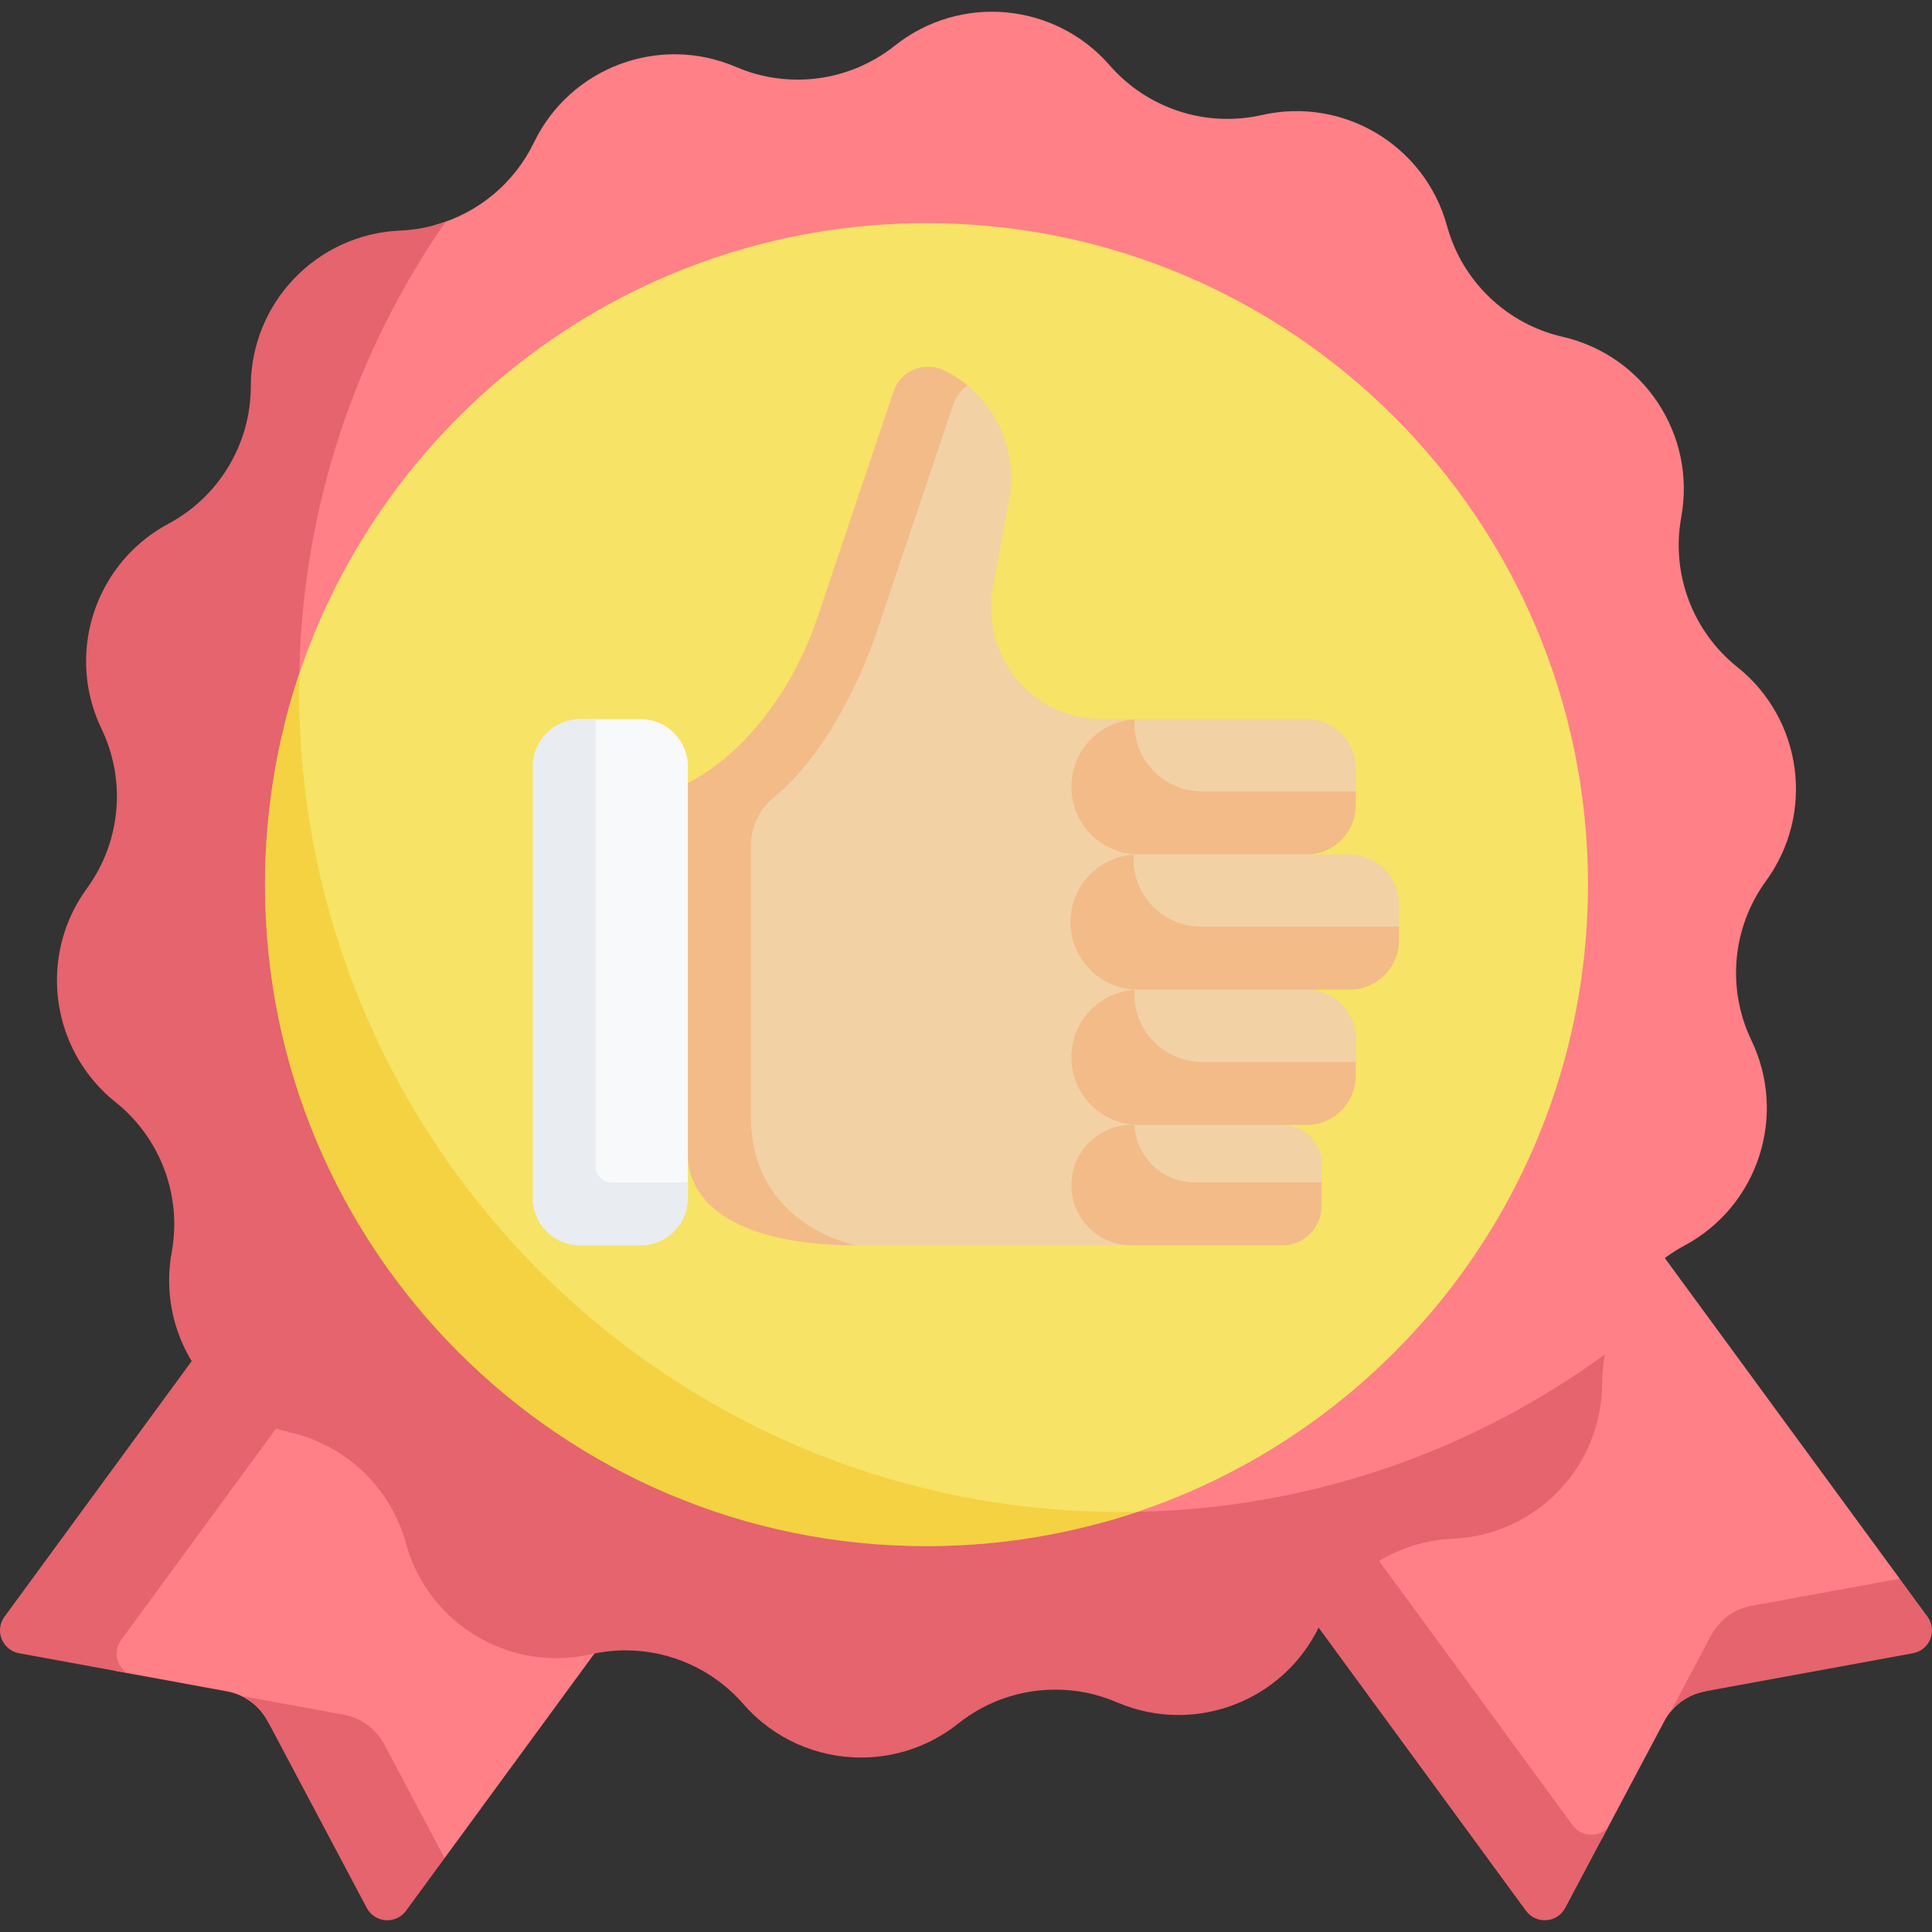 <?xml version="1.0" encoding="UTF-8"?> <svg xmlns="http://www.w3.org/2000/svg" id="Capa_1" height="512" viewBox="0 0 496.995 496.995" width="512"><rect x="0" y="0" width="496.995" height="496.995" fill="#333333" stroke="none"/> <g> <path d="m321.003 393.849 103.286-75.652 64.393 87.914-7.955 7.712c2.603 3.554.593 8.608-3.741 9.402l-38.367 11.86c-4.49.823-8.357 3.655-10.496 7.688l-16.013 30.186-9.797 4.952c-2.065 3.892-7.489 4.285-10.093.73z" fill="#ff8086"></path> <path d="m492.097 425.284-53.48 9.8c-3.52.64-6.65 2.53-8.87 5.25l10.38-19.56c2.14-4.03 6-6.87 10.49-7.69l38.06-6.97 7.16 9.77c2.6 3.55.59 8.6-3.74 9.4z" fill="#e5646e"></path> <path d="m413.527 470.294-10.88 20.51c-2.07 3.89-7.49 4.28-10.1.73l-71.54-97.69 18.3-13.4 65.24 89.09c2.22 3.03 6.49 3.19 8.98.76z" fill="#e5646e"></path> <path d="m175.992 393.849-103.286-75.653-56.889 93.557c-2.603 3.554-.593 8.608 3.741 9.402l9.877 8.625 28.941 5.305c4.49.823 8.357 3.655 10.496 7.688l26.453 40.129c2.065 3.892 7.489 4.285 10.093.73l8.945-5.642z" fill="#ff8086"></path> <path d="m114.367 477.994-9.92 13.54c-2.61 3.55-8.03 3.16-10.1-.73l-25.48-48.03c-1.54-2.89-3.96-5.17-6.87-6.52l26.38 4.83c4.49.82 8.35 3.66 10.49 7.69z" fill="#e5646e"></path> <path d="m32.637 430.364-27.74-5.08c-4.33-.8-6.34-5.85-3.74-9.4l71.55-97.69 22.39 16.4-63.94 87.29c-2.09 2.85-1.2 6.68 1.48 8.48z" fill="#e5646e"></path> <path d="m372.728 385.821c-14.768.638-27.991 9.341-34.419 22.652-9.341 19.344-32.254 27.908-51.993 19.432-13.583-5.832-29.272-3.729-40.838 5.475-16.809 13.376-41.169 11.15-55.275-5.051-9.707-11.148-24.755-16.06-39.17-12.786-20.948 4.758-38.93.183-44.61-20.534-3.909-14.256-15.335-26.211-29.743-29.515l9.787-5.678c-16.757-3.843-35.233-28.527-32.515-43.365l-2.371-.352c2.664-14.54-2.878-29.367-14.425-38.596l2.371.352c-16.781-13.411-22.516-31.638-9.86-48.996l.34-1.017c8.709-11.944 9.809-26.691 3.409-40.016l.34-1.017c-9.3-19.364-3.96-39.292 14.974-49.44l-1.746-.34c13.029-6.983 21.166-20.56 21.182-35.342l1.746.34c.023-21.482 9.101-36.581 30.563-37.509 3.134-.135 8.655-5.84 11.6-6.669 10.931-3.076 20.212-10.703 25.276-21.189 9.341-19.344 32.254-27.908 51.993-19.432 13.583 5.832 29.272 3.729 40.838-5.475 16.809-13.376 41.169-11.15 55.275 5.051 9.707 11.148 24.755 16.06 39.17 12.786 20.948-4.758 41.93 7.817 47.61 28.534 3.909 14.256 15.335 25.21 29.743 28.515 20.938 4.802 34.386 25.235 30.515 46.365-2.664 14.54 2.878 29.367 14.425 38.596 16.781 13.411 20.031 37.656 7.376 55.013-8.709 11.944-10.149 27.708-3.75 41.033 9.3 19.364 1.709 42.618-17.224 52.765-13.029 6.983-21.166 20.56-21.182 35.342-.003 2.685-1.27-4.689-1.777-2.149-3.548 17.785-18.856 31.406-37.635 32.217z" fill="#ff8086"></path> <path d="m412.828 348.434c-.45 2.39-.69 4.84-.69 7.32-.01 10.74-4.25 20.52-11.16 27.74-6.92 7.22-16.52 11.86-27.25 12.33-14.77.64-27.99 9.34-34.42 22.65-6.9 14.29-21.21 22.7-36.17 22.7-5.29 0-10.66-1.05-15.82-3.27-5.09-2.19-10.48-3.26-15.83-3.26-8.93 0-17.78 2.98-25.01 8.74-7.38 5.87-16.2 8.73-24.98 8.73-11.23 0-22.38-4.69-30.29-13.78-7.72-8.87-18.82-13.79-30.28-13.79-2.96 0-5.94.33-8.89 1-2.99.68-5.98 1.01-8.92 1.01-17.7 0-33.82-11.78-38.69-29.54-1.95-7.13-5.79-13.44-10.94-18.37s-11.61-8.5-18.81-10.15c-18.51-4.25-31.17-20.72-31.17-39.09 0-2.4.21-4.83.66-7.27.44-2.41.66-4.83.66-7.23 0-12.08-5.46-23.67-15.09-31.37-9.89-7.91-15.08-19.58-15.08-31.38 0-8.22 2.51-16.51 7.71-23.63 5.1-7 7.71-15.3 7.71-23.66 0-5.91-1.31-11.86-3.96-17.38-2.69-5.6-3.97-11.52-3.97-17.35 0-14.36 7.73-28.2 21.19-35.41 6.52-3.49 11.81-8.63 15.47-14.75 3.67-6.12 5.71-13.2 5.71-20.6.02-10.74 4.25-20.52 11.17-27.74 6.92-7.21 16.51-11.86 27.25-12.32 4.06-.18 8.01-.96 11.72-2.29-23.04 33.12-36.84 73.14-37.67 116.33-5.72 17.03-8.82 35.26-8.82 54.21 0 93.98 76.18 170.17 170.16 170.17 18.96 0 37.2-3.1 54.24-8.83 44.909-.88 86.389-15.77 120.26-40.47z" fill="#e5646e"></path> <path d="m408.496 227.567c0 77.36-51.613 142.696-122.299 163.34-15.203 4.44-29.508-.7-45.701-.66-93.979.232-164.36-65.159-164.36-159.139 0-14.808-6.079-32.716-2.524-46.412 19.004-73.226 85.547-127.294 164.719-127.294 93.979 0 170.165 76.185 170.165 170.165z" fill="#f7e365"></path> <path d="m292.568 388.904c-17.04 5.73-35.28 8.83-54.24 8.83-93.98 0-170.16-76.19-170.16-170.17 0-18.95 3.1-37.18 8.82-54.21-.04 1.4-.05 2.8-.05 4.21 0 116.75 94.65 211.39 211.39 211.39 1.419 0 2.829-.01 4.24-.05z" fill="#f4d242"></path> <path d="m255.442 150.648 4.11-22.028c2.091-11.21-2.161-22.44-10.642-29.454-1.813-1.5-4.699-.975-6.878-2.048-5.107-2.514-7.625 1.275-9.447 6.688l-20.617 62.196c-5.646 16.78-11.24 35.965-26.919 44.061v78.82c0 12.911 2.567 31.452 32.504 31.452l73.552.028 32.828-10.533v-111.865l-31.384-12.963h-8.996c-18.226 0-31.47-16.353-28.111-34.354z" fill="#f2d1a5"></path> <path d="m193.151 286.453v-68.822c0-4.85 2.16-9.458 5.923-12.518 12.351-10.046 21.711-28.463 26.518-42.748l19.641-58.368c.695-2.064 2.02-3.711 3.675-4.825-1.814-1.501-3.817-2.812-5.998-3.886-5.107-2.514-11.249.056-13.071 5.47l-19.641 58.368c-5.646 16.78-17.572 34.232-33.251 42.328l-8.102 51.23 8.102 44.303c0 12.911 13.281 23.351 43.218 23.351 0 0-27.435-4.981-27.014-33.883z" fill="#f2bb88"></path> <path d="m329.035 316.312h-37.931c-8.559 0-10.636-2.887-10.636-11.446 0-8.559 2.077-15.497 10.636-15.497h1.194l19.531-8.102 18.016 8.102c5.589 0 10.12 4.531 10.12 10.12v5.082c.001 5.589-5.341 11.741-10.93 11.741z" fill="#f2d1a5"></path> <path d="m307.309 304.159c-8.32 0-15.089-6.562-15.461-14.79h-.743c-8.559 0-15.497 6.938-15.497 15.497 0 8.559 6.938 15.497 15.497 15.497h38.741c5.589 0 10.12-4.531 10.12-10.12v-6.084z" fill="#f2bb88"></path> <path d="m330.441 284.508-37.439.81c-9.607.81-11.723-12.379-11.723-13.344h-.81c0-9.607 2.927-17.395 12.533-17.395l18.224-8.102 24.886 8.102c6.987 0 12.651 5.664 12.651 12.651v6.247c0 6.987-11.335 11.841-18.322 11.031z" fill="#f2d1a5"></path> <path d="m309.206 273.165c-9.607 0-17.395-7.788-17.395-17.395 0-.383.033-.757.057-1.133-9.076.586-16.261 8.113-16.261 17.337 0 9.607 7.788 17.395 17.395 17.395h43.111c6.987 0 12.651-5.664 12.651-12.651v-3.553z" fill="#f2bb88"></path> <path d="m340.715 249.719-47.94.81c-9.607 0-12.533-3.737-12.533-13.343 0-9.607 2.927-17.395 12.533-17.395l23.657-8.102 20.548 8.102h10.216c6.987 0 12.651 5.664 12.651 12.651v6.247c0 6.986-12.145 11.03-19.132 11.03z" fill="#f2d1a5"></path> <path d="m308.979 238.376c-9.607 0-17.395-7.788-17.395-17.394 0-.383.033-.757.057-1.133-9.076.586-16.261 8.113-16.261 17.337 0 9.607 7.788 17.394 17.395 17.394h54.421c6.987 0 12.651-5.664 12.651-12.65v-3.554z" fill="#f2bb88"></path> <path d="m328.821 215.74h-35.819c-9.607 0-11.723-13.344-11.723-13.344 0-9.607 2.116-17.395 11.723-17.395h43.111c6.987 0 12.651 5.664 12.651 12.651v6.247c-.001 6.987-12.957 11.841-19.943 11.841z" fill="#f2d1a5"></path> <path d="m309.206 203.587c-9.607 0-17.395-7.788-17.395-17.395 0-.383.033-.757.057-1.133-9.076.586-16.261 8.113-16.261 17.337 0 9.607 7.788 17.395 17.395 17.395h43.111c6.987 0 12.651-5.664 12.651-12.65v-3.554z" fill="#f2bb88"></path> <path d="m159.188 315.355h-9.993c-6.712 0-7.352-11.078-7.352-17.79l-.414-95.169c0-6.712 1.054-17.395 7.766-17.395h15.599c6.712 0 12.153 5.441 12.153 12.153v111.056c0 6.712-11.047 7.145-17.759 7.145z" fill="#f7f9fa"></path> <path d="m157.297 304.159c-2.237 0-4.051-1.814-4.051-4.051v-115.106h-4.051c-6.712 0-12.153 5.441-12.153 12.153v111.055c0 6.712 5.441 12.153 12.153 12.153h15.599c6.712 0 12.153-5.441 12.153-12.153v-4.051z" fill="#e9edf1"></path> </g> </svg> 